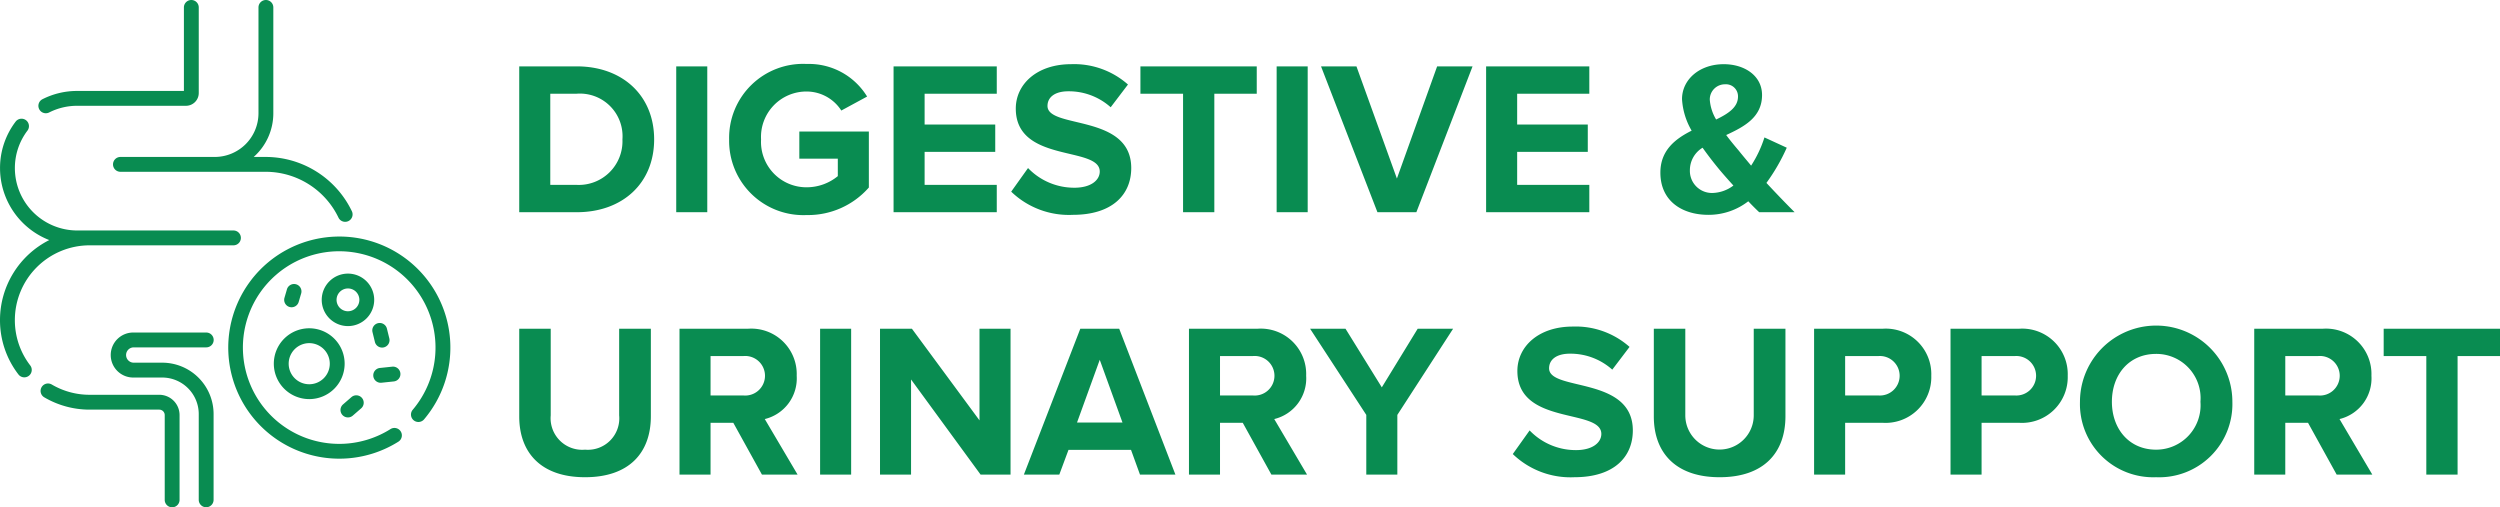 <svg xmlns="http://www.w3.org/2000/svg" width="228.674" height="46.398" viewBox="0 0 228.674 46.398">
  <g id="Group_10862" data-name="Group 10862" transform="translate(-69 -884.35)">
    <path id="Path_3262" data-name="Path 3262" d="M6.58,0c4.18,0,7.08-2.64,7.08-6.66s-2.9-6.68-7.08-6.68H1.32V0Zm0-2.5H4.16v-8.34H6.58a3.9,3.9,0,0,1,4.18,4.18A3.993,3.993,0,0,1,6.58-2.5ZM18.52,0V-13.34H15.68V0Zm9.1.26A7.4,7.4,0,0,0,33.3-2.26V-7.38H26.94V-4.9h3.52v1.6a4.5,4.5,0,0,1-2.84,1.02,4.154,4.154,0,0,1-4.18-4.38,4.154,4.154,0,0,1,4.18-4.38A3.778,3.778,0,0,1,30.78-9.3l2.36-1.28a6.237,6.237,0,0,0-5.52-2.98,6.765,6.765,0,0,0-7.1,6.9A6.792,6.792,0,0,0,27.62.26ZM45,0V-2.5H38.4V-5.52h6.46v-2.5H38.4v-2.82H45v-2.5H35.56V0Zm6.96.24c3.6,0,5.34-1.84,5.34-4.28,0-4.98-7.66-3.56-7.66-5.68,0-.8.68-1.34,1.9-1.34A5.73,5.73,0,0,1,55.42-9.6L57-11.68a7.42,7.42,0,0,0-5.2-1.86c-3.14,0-5.06,1.84-5.06,4.06,0,5.02,7.68,3.4,7.68,5.76,0,.76-.76,1.48-2.32,1.48a5.849,5.849,0,0,1-4.24-1.8L46.32-1.88A7.6,7.6,0,0,0,51.96.24ZM64.9,0V-10.84h3.88v-2.5H58.14v2.5h3.9V0Zm8.54,0V-13.34H70.6V0Zm9.94,0,5.14-13.34H85.28L81.6-3.08,77.9-13.34H74.66L79.82,0ZM99.2,0V-2.5H92.6V-5.52h6.46v-2.5H92.6v-2.82h6.6v-2.5H89.76V0Zm18.78,0c-.94-.94-1.78-1.82-2.58-2.68a17.6,17.6,0,0,0,1.86-3.22l-2.04-.94A10.659,10.659,0,0,1,114-4.26c-.36-.44-.74-.88-1.12-1.36-.34-.4-.76-.9-1.16-1.44,1.64-.76,3.28-1.62,3.28-3.66,0-1.78-1.62-2.82-3.5-2.82-2.22,0-3.82,1.4-3.82,3.2a6.447,6.447,0,0,0,.88,2.88c-1.52.76-2.86,1.82-2.86,3.84,0,2.58,1.96,3.86,4.4,3.86A5.922,5.922,0,0,0,113.74-1c.38.4.72.74,1,1Zm-7.52-1.76a2.017,2.017,0,0,1-2.06-2.1,2.4,2.4,0,0,1,1.16-2.04c.44.62.9,1.22,1.34,1.76.32.4.88,1.04,1.48,1.7A3.3,3.3,0,0,1,110.46-1.76Zm-.24-8.52a1.384,1.384,0,0,1,1.4-1.42,1.1,1.1,0,0,1,1.18,1.12c0,.98-.88,1.56-2,2.1A4.1,4.1,0,0,1,110.22-10.28ZM7.34,24.24c4.06,0,6.02-2.26,6.02-5.58v-8h-2.9v7.92a2.875,2.875,0,0,1-3.12,3.14A2.89,2.89,0,0,1,4.2,18.58V10.66H1.32v8.02C1.32,21.96,3.28,24.24,7.34,24.24ZM26.78,24l-3-5.08a3.828,3.828,0,0,0,2.92-3.96,4.154,4.154,0,0,0-4.48-4.3H15.98V24h2.84V19.26H20.9L23.52,24ZM21.8,16.76H18.82v-3.6H21.8a1.81,1.81,0,1,1,0,3.6ZM31.68,24V10.66H28.84V24Zm14.58,0V10.66H43.42v8.38l-6.18-8.38H34.32V24h2.84V15.3L43.52,24Zm15.08,0L56.2,10.66H52.64L47.48,24h3.24l.84-2.26h5.72L58.1,24ZM56.5,19.24H52.34l2.08-5.74ZM73.38,24l-3-5.08a3.828,3.828,0,0,0,2.92-3.96,4.154,4.154,0,0,0-4.48-4.3H62.58V24h2.84V19.26H67.5L70.12,24ZM68.4,16.76H65.42v-3.6H68.4a1.81,1.81,0,1,1,0,3.6ZM81.64,24V18.54l5.1-7.88H83.5l-3.28,5.36L76.9,10.66H73.66l5.14,7.88V24Zm16.2.24c3.6,0,5.34-1.84,5.34-4.28,0-4.98-7.66-3.56-7.66-5.68,0-.8.68-1.34,1.9-1.34a5.73,5.73,0,0,1,3.88,1.46l1.58-2.08a7.42,7.42,0,0,0-5.2-1.86c-3.14,0-5.06,1.84-5.06,4.06,0,5.02,7.68,3.4,7.68,5.76,0,.76-.76,1.48-2.32,1.48a5.849,5.849,0,0,1-4.24-1.8L92.2,22.12A7.6,7.6,0,0,0,97.84,24.24Zm13.28,0c4.06,0,6.02-2.26,6.02-5.58v-8h-2.9v7.92a3.13,3.13,0,1,1-6.26,0V10.66H105.1v8.02C105.1,21.96,107.06,24.24,111.12,24.24ZM122.6,24V19.26H126a4.184,4.184,0,0,0,4.48-4.3,4.163,4.163,0,0,0-4.48-4.3h-6.24V24Zm3.02-7.24H122.6v-3.6h3.02a1.807,1.807,0,1,1,0,3.6ZM135.08,24V19.26h3.4a4.184,4.184,0,0,0,4.48-4.3,4.163,4.163,0,0,0-4.48-4.3h-6.24V24Zm3.02-7.24h-3.02v-3.6h3.02a1.807,1.807,0,1,1,0,3.6Zm12.94,7.48a6.7,6.7,0,0,0,6.98-6.9,6.97,6.97,0,0,0-13.94,0A6.7,6.7,0,0,0,151.04,24.24Zm0-2.52c-2.46,0-4.04-1.9-4.04-4.38,0-2.5,1.58-4.38,4.04-4.38a4.049,4.049,0,0,1,4.06,4.38A4.06,4.06,0,0,1,151.04,21.72ZM170.82,24l-3-5.08a3.828,3.828,0,0,0,2.92-3.96,4.154,4.154,0,0,0-4.48-4.3h-6.24V24h2.84V19.26h2.08L167.56,24Zm-4.98-7.24h-2.98v-3.6h2.98a1.81,1.81,0,1,1,0,3.6ZM178.62,24V13.16h3.88v-2.5H171.86v2.5h3.9V24Z" transform="translate(115.174 903.761)" fill="#098c51"/>
    <g id="guts" transform="translate(69 884.35)">
      <path id="Path_3066" data-name="Path 3066" d="M68.176,10.359a.676.676,0,0,0,.305-.073,5.64,5.64,0,0,1,2.562-.609H81A1.169,1.169,0,0,0,82.163,8.51V.679a.679.679,0,1,0-1.358,0v7.64H71.044a6.988,6.988,0,0,0-3.174.754.679.679,0,0,0,.306,1.286Z" transform="translate(-63.983)" fill="#098c51"/>
      <path id="Path_3067" data-name="Path 3067" d="M143.11,337.231h6.633a.679.679,0,1,0,0-1.358H143.11a2.059,2.059,0,1,0,0,4.117h2.605a3.345,3.345,0,0,1,3.341,3.341v7.845a.679.679,0,0,0,1.358,0v-7.845a4.7,4.7,0,0,0-4.7-4.7H143.11a.7.7,0,1,1,0-1.4Z" transform="translate(-130.877 -305.457)" fill="#098c51"/>
      <path id="Path_3068" data-name="Path 3068" d="M142.854,15.035a.679.679,0,0,0,.679.679h13.305a7.391,7.391,0,0,1,6.638,4.19.679.679,0,0,0,1.226-.585,8.756,8.756,0,0,0-7.864-4.963h-1.115a5.34,5.34,0,0,0,1.795-3.994V.679a.679.679,0,1,0-1.358,0v9.683a4,4,0,0,1-3.994,3.994h-8.632a.679.679,0,0,0-.679.679Z" transform="translate(-132.517 0)" fill="#098c51"/>
      <path id="Path_3069" data-name="Path 3069" d="M80.548,388.388H74.176a6.828,6.828,0,0,1-3.458-.94.679.679,0,0,0-.688,1.171,8.186,8.186,0,0,0,4.146,1.127h6.373a.5.5,0,0,1,.5.5V398a.679.679,0,0,0,1.358,0v-7.754A1.857,1.857,0,0,0,80.548,388.388Z" transform="translate(-65.982 -352.277)" fill="#098c51"/>
      <path id="Path_3070" data-name="Path 3070" d="M36.893,131.481h13.16a.679.679,0,1,0,0-1.358H35.76a5.709,5.709,0,0,1-5.7-5.7,5.652,5.652,0,0,1,1.15-3.434.679.679,0,1,0-1.084-.819,7,7,0,0,0-1.424,4.253A7.071,7.071,0,0,0,33.205,131a8.2,8.2,0,0,0-4.506,7.315,8.118,8.118,0,0,0,1.685,4.975.679.679,0,0,0,1.079-.826,6.771,6.771,0,0,1-1.405-4.15A6.843,6.843,0,0,1,36.893,131.481Z" transform="translate(-28.699 -109.041)" fill="#098c51"/>
      <path id="Path_3071" data-name="Path 3071" d="M269.457,238.937a10.159,10.159,0,1,0,5.4,18.762.679.679,0,1,0-.724-1.15,8.809,8.809,0,1,1,2.036-1.768.679.679,0,1,0,1.036.878,10.158,10.158,0,0,0-7.753-16.723Z" transform="translate(-238.416 -217.3)" fill="#098c51"/>
      <path id="Path_3072" data-name="Path 3072" d="M358.423,278.746a2.4,2.4,0,1,0-2.4,2.4A2.4,2.4,0,0,0,358.423,278.746Zm-2.4,1.044a1.043,1.043,0,1,1,1.043-1.044A1.045,1.045,0,0,1,356.021,279.789Z" transform="translate(-324.195 -251.319)" fill="#098c51"/>
      <path id="Path_3073" data-name="Path 3073" d="M308.512,338.077a3.239,3.239,0,1,0-3.239-3.239A3.242,3.242,0,0,0,308.512,338.077Zm0-5.119a1.88,1.88,0,1,1-1.88,1.88A1.882,1.882,0,0,1,308.512,332.958Z" transform="translate(-280.227 -301.571)" fill="#098c51"/>
      <path id="Path_3074" data-name="Path 3074" d="M404.987,327.965a.679.679,0,0,0,1.319-.324l-.219-.892a.679.679,0,0,0-1.319.324Z" transform="translate(-370.695 -296.689)" fill="#098c51"/>
      <path id="Path_3075" data-name="Path 3075" d="M406.479,371.761a.689.689,0,0,0,.072,0l1.119-.118a.679.679,0,0,0-.142-1.351l-1.119.118a.679.679,0,0,0,.07,1.355Z" transform="translate(-371.651 -336.753)" fill="#098c51"/>
      <path id="Path_3076" data-name="Path 3076" d="M373.321,401.328a.676.676,0,0,0,.445-.166l.765-.664a.679.679,0,1,0-.891-1.026l-.765.664a.679.679,0,0,0,.446,1.192Z" transform="translate(-341.496 -363.146)" fill="#098c51"/>
      <path id="Path_3077" data-name="Path 3077" d="M316.2,289.419a.678.678,0,0,0,.842-.461l.212-.724a.679.679,0,1,0-1.3-.381l-.212.724A.679.679,0,0,0,316.2,289.419Z" transform="translate(-289.721 -261.341)" fill="#098c51"/>
    </g>
  </g>
</svg>
